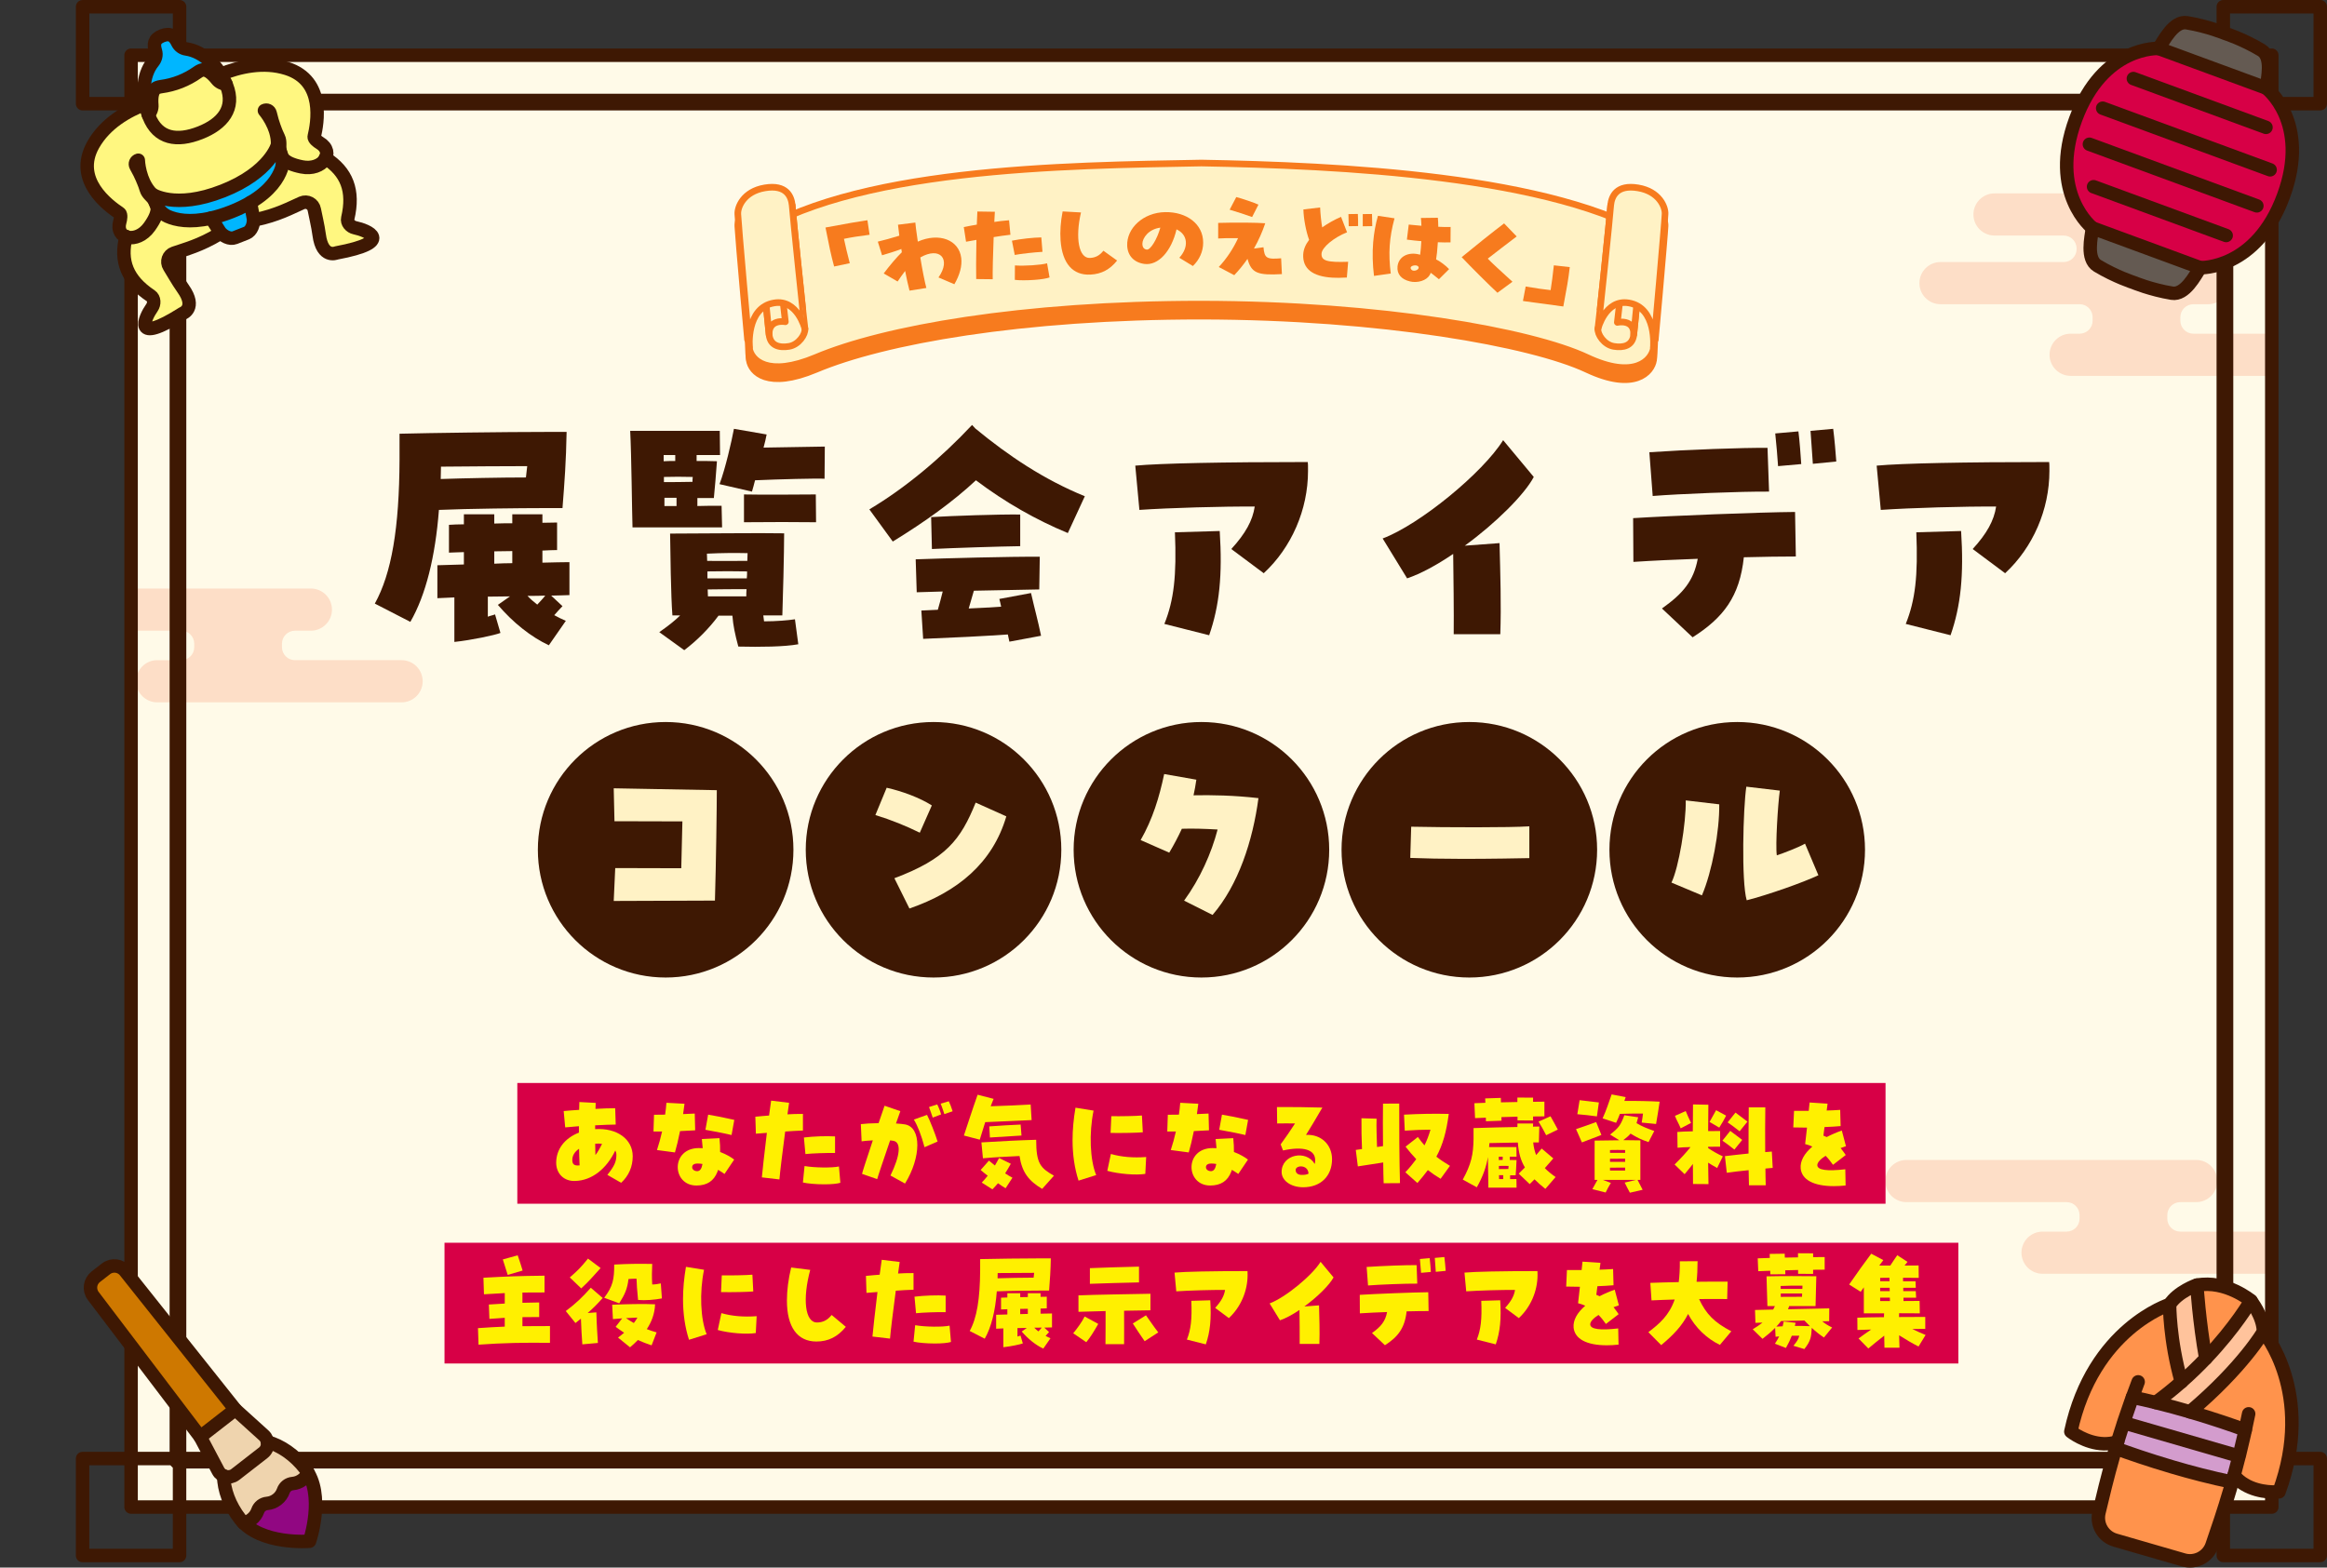 <?xml version="1.0" encoding="UTF-8"?>
<svg id="_レイヤー_2" data-name="レイヤー 2" xmlns="http://www.w3.org/2000/svg" xmlns:xlink="http://www.w3.org/1999/xlink" viewBox="0 0 1175.1 791.8">
  <rect x="0" y="0" width="1175.1" height="791.8" fill="#333333" stroke="none"/>
  <defs>
    <style>
      .cls-1, .cls-2 {
        fill: none;
      }

      .cls-3 {
        fill: #d39ccd;
      }

      .cls-4 {
        fill: #fff780;
      }

      .cls-5 {
        fill: #910782;
      }

      .cls-6 {
        fill: #fffae8;
      }

      .cls-7, .cls-8 {
        stroke: #f77b1e;
        stroke-width: 3.34px;
      }

      .cls-7, .cls-8, .cls-2 {
        stroke-linecap: round;
        stroke-linejoin: round;
      }

      .cls-7, .cls-9 {
        fill: #fff2c5;
      }

      .cls-10 {
        fill: #fff000;
      }

      .cls-8, .cls-11 {
        fill: #f77b1e;
      }

      .cls-12 {
        fill: #645a52;
      }

      .cls-13 {
        fill: #00b6ff;
      }

      .cls-14 {
        fill: #d70046;
      }

      .cls-15 {
        fill: #ce7800;
      }

      .cls-16 {
        fill: #efd4ae;
      }

      .cls-17 {
        fill: #ffc39c;
      }

      .cls-18 {
        fill: #fddec7;
      }

      .cls-19 {
        fill: #3e1803;
      }

      .cls-20 {
        fill: #ff934c;
      }

      .cls-2 {
        stroke: #3e1803;
        stroke-width: 6.8px;
      }

      .cls-21 {
        clip-path: url(#clippath);
      }
    </style>
    <clipPath id="clippath">
      <rect class="cls-1" x="66.19" y="27.89" width="1081.03" height="733.33"/>
    </clipPath>
  </defs>
  <g id="header_navi">
    <g>
      <g>
        <rect class="cls-6" x="66.19" y="27.89" width="1081.03" height="733.33"/>
        <g class="cls-21">
          <g>
            <path class="cls-18" d="M79.4,354.76c-5.88,0-10.65-4.78-10.65-10.65s4.78-10.65,10.65-10.65h12.13c3.62,0,6.56-2.94,6.56-6.56v-1.77c0-3.62-2.94-6.56-6.56-6.56H10.65c-5.87,0-10.65-4.78-10.65-10.65s4.78-10.65,10.65-10.65h146.34c5.87,0,10.65,4.78,10.65,10.65s-4.78,10.65-10.65,10.65h-8.04c-3.62,0-6.56,2.94-6.56,6.56v1.77c0,3.62,2.94,6.56,6.56,6.56h53.85c5.87,0,10.65,4.78,10.65,10.65s-4.78,10.65-10.65,10.65h-123.41Z"/>
            <path class="cls-18" d="M1031.46,643.4c-5.87,0-10.65-4.78-10.65-10.65s4.78-10.65,10.65-10.65h12.13c3.62,0,6.56-2.94,6.56-6.56v-1.77c0-3.62-2.94-6.56-6.56-6.56h-80.88c-5.87,0-10.65-4.78-10.65-10.65s4.78-10.65,10.65-10.65h146.34c5.88,0,10.65,4.78,10.65,10.65s-4.78,10.65-10.65,10.65h-8.04c-3.62,0-6.56,2.94-6.56,6.56v1.77c0,3.62,2.94,6.56,6.56,6.56h53.85c5.88,0,10.65,4.78,10.65,10.65s-4.78,10.65-10.65,10.65h-123.41Z"/>
            <path class="cls-18" d="M1045.64,189.85c-5.87,0-10.65-4.78-10.65-10.65s4.78-10.65,10.65-10.65h4.54c3.62,0,6.56-2.94,6.56-6.56v-1.77c0-3.62-2.94-6.56-6.56-6.56h-70.26c-5.87,0-10.65-4.78-10.65-10.65s4.78-10.65,10.65-10.65h62.18c3.62,0,6.56-2.94,6.56-6.56v-.26c0-3.62-2.94-6.56-6.56-6.56h-34.9c-5.87,0-10.65-4.78-10.65-10.65s4.78-10.65,10.65-10.65h132.05c5.87,0,10.65,4.78,10.65,10.65s-4.78,10.65-10.65,10.65h-39.72c-3.62,0-6.56,2.94-6.56,6.56v.26c0,3.62,2.94,6.56,6.56,6.56h15.52c5.87,0,10.65,4.78,10.65,10.65s-4.78,10.65-10.65,10.65h-7.44c-3.62,0-6.56,2.94-6.56,6.56v1.77c0,3.62,2.94,6.56,6.56,6.56h39.01c5.87,0,10.65,4.78,10.65,10.65s-4.78,10.65-10.65,10.65h-100.98Z"/>
          </g>
        </g>
        <g>
          <rect class="cls-2" x="66.19" y="27.89" width="1081.03" height="733.33"/>
          <rect class="cls-2" x="89.05" y="50.74" width="1035.32" height="687.62"/>
          <rect class="cls-2" x="264.53" y="-121.47" width="684.36" height="1032.05" transform="translate(212.15 1001.26) rotate(-90)"/>
          <rect class="cls-2" x="41.7" y="736.73" width="48.97" height="48.97" transform="translate(-695.03 827.41) rotate(-90)"/>
          <rect class="cls-2" x="41.7" y="3.4" width="48.97" height="48.97" transform="translate(38.31 94.08) rotate(-90)"/>
          <rect class="cls-2" x="1122.73" y="736.73" width="48.97" height="48.97" transform="translate(386 1908.43) rotate(-90)"/>
          <rect class="cls-2" x="1122.73" y="3.4" width="48.97" height="48.97" transform="translate(1119.33 1175.1) rotate(-90)"/>
        </g>
        <g>
          <path class="cls-4" d="M164.43,79.92c10.74,6.93,14.45,16.44,11.18,30.32-.52,2.21,1.37,4.32,3.6,4.79,6.24,1.31,20.64,7.12-9.4,12.74,0,0-7.03,2.95-8.63-9.06-.64-4.8-2.02-10.36-2.47-12.85-.53-2.91-3.63-4.56-6.34-3.36-5.58,2.46-12.25,6.17-23.38,8.49l-.97.22c-.01,2.61-1.24,5.61-3.57,6.53l-5.83,2.29c-2.34.92-5.29-.44-7.07-2.35l-.84.5c-9.72,5.89-17.13,7.72-22.89,9.72-2.8.97-3.95,4.29-2.35,6.78,1.37,2.13,4.15,7.14,6.95,11.09,7.01,9.88-.14,12.51-.14,12.51-25.82,16.36-19.23,2.29-15.56-2.91,1.31-1.86,1.26-4.69-.63-5.96-11.85-7.93-15.62-17.41-12.48-29.8-2.68-1.01-4.26-3.75-3.09-7.72.3-1.03.76-3.59-.14-4.18-5.67-3.78-23.43-16.74-13.33-34.61,6.1-10.79,17.12-17.05,26.33-20.58-1.45-7.36-.73-15.52,3.92-21.22,1.24-1.52,1.78-3.53,1.21-5.41-1.03-3.39-.88-6.12,3.36-7.79,4.26-1.67,6.22.24,7.79,3.45.84,1.73,2.48,2.91,4.39,3.19,7.19,1.05,13.44,6.46,17.46,12.79l.04-.03c9.14-3.7,21.47-6.63,33.29-2.89,19.57,6.19,15.41,27.78,13.83,34.41-.25,1.04,1.83,2.61,2.75,3.15,3.57,2.11,4.27,5.18,3,7.75Z"/>
          <path class="cls-13" d="M114.06,42.31c-3.54-8.2-11.03-16.28-20-17.59-1.91-.28-3.54-1.45-4.39-3.19-1.56-3.21-3.53-5.12-7.79-3.45-4.24,1.67-4.39,4.39-3.36,7.79.57,1.88.03,3.88-1.21,5.41-5.79,7.1-5.49,18.04-2.47,26.46l.04.08c1.24-1.24,1.94-2.98,1.79-4.81-.31-3.8.08-7.73,2.74-8.78.59-.23,1.22-.38,1.86-.47,6.75-.89,13.02-3.36,18.57-7.31.53-.38,1.09-.69,1.68-.92,2.66-1.05,5.62,1.56,7.99,4.55,1.14,1.44,2.83,2.25,4.59,2.3l-.04-.08Z"/>
          <path class="cls-13" d="M141.64,76.79l-1.47-3.73s-3.5,13.88-27.75,23.43c-24.25,9.55-35.72,1.56-35.72,1.56l1.69,4.29c1.23,3.14,3.51,5.71,6.24,6.93,4.11,1.84,11.09,3.35,21.71.95.1-.02.2-.05.3-.07l4.4,6.92c1.68,2.21,5.01,3.98,7.59,2.97l5.83-2.29c2.58-1.02,3.81-4.58,3.53-7.35l-1.5-8.1-.04.02c.11-.06.22-.12.33-.18,9.82-5.86,13.73-12.28,15.26-16.64.92-2.63.74-5.79-.39-8.68Z"/>
          <g id="Sumo">
            <g>
              <path class="cls-2" d="M106.63,110.14l4.4,6.92c1.68,2.21,5.01,3.98,7.59,2.97l5.83-2.29c2.58-1.02,3.81-4.58,3.53-7.34l-1.5-8.1"/>
              <path class="cls-2" d="M112.42,96.49c-24.25,9.55-35.72,1.56-35.72,1.56l1.69,4.29c1.23,3.14,3.51,5.71,6.24,6.93,4.11,1.84,11.09,3.35,21.71.95,3.18-.72,6.66-1.77,10.51-3.28,3.86-1.52,7.12-3.15,9.92-4.82,9.82-5.86,13.73-12.28,15.26-16.64.92-2.63.74-5.79-.39-8.68l-1.47-3.73s-3.5,13.88-27.75,23.43Z"/>
            </g>
            <g>
              <path class="cls-2" d="M114.06,42.31c-3.54-8.2-11.03-16.28-20-17.59-1.91-.28-3.54-1.45-4.39-3.19-1.56-3.21-3.53-5.12-7.79-3.45-4.24,1.67-4.39,4.39-3.36,7.79.57,1.88.03,3.88-1.21,5.41-5.79,7.1-5.49,18.04-2.47,26.46.12.33.24.67.37,1,4.47,11.36,14.09,12.97,25.93,8.3,11.27-4.44,17.79-12.39,13.32-23.75-.13-.33-.27-.66-.41-.99Z"/>
              <path class="cls-2" d="M73.4,52.51c-9.21,3.52-20.23,9.78-26.33,20.58-10.1,17.87,7.65,30.83,13.33,34.61.89.59.44,3.16.14,4.18-2.63,8.89,8.56,11.57,14.91,2.68,5.51-7.7,4.25-10.91,2.41-13.57-1.29-1.86-3.31-3.09-3.97-5.25-.87-2.85-2.44-6.95-5.25-11.86-.65-1.14-.08-2.6,1.19-2.95,0,0,.32,10.59,6.87,17.11"/>
              <path class="cls-2" d="M74.88,57.83c1.24-1.24,1.94-2.98,1.79-4.81-.31-3.8.08-7.73,2.74-8.78.59-.23,1.22-.38,1.86-.47,6.75-.89,13.02-3.36,18.57-7.31.53-.38,1.09-.69,1.68-.92,2.66-1.05,5.62,1.56,7.99,4.55,1.14,1.44,2.83,2.25,4.59,2.3"/>
              <path class="cls-2" d="M111.55,37.49c9.14-3.7,21.47-6.63,33.29-2.89,19.57,6.19,15.41,27.78,13.83,34.41-.25,1.04,1.83,2.61,2.75,3.15,7.99,4.71,1.62,14.3-9.08,12.13-9.28-1.88-10.55-5.09-11.01-8.29-.32-2.24.32-4.51-.68-6.55-1.31-2.68-2.95-6.75-4.24-12.25-.3-1.28-1.71-1.96-2.88-1.35,0,0,6.98,7.97,6.63,17.2"/>
            </g>
            <g>
              <path class="cls-2" d="M63.66,119.45c-3.2,12.47.55,21.99,12.45,29.95,1.89,1.26,1.94,4.1.63,5.96-3.67,5.21-10.26,19.28,15.56,2.91,0,0,7.15-2.63.14-12.51-2.8-3.95-5.59-8.96-6.95-11.09-1.6-2.49-.45-5.81,2.35-6.78,5.76-2,13.17-3.83,22.89-9.72"/>
              <path class="cls-2" d="M164.31,79.84c10.84,6.94,14.59,16.47,11.31,30.4-.52,2.21,1.37,4.32,3.6,4.79,6.24,1.31,20.64,7.12-9.4,12.74,0,0-7.03,2.95-8.63-9.06-.64-4.8-2.02-10.36-2.47-12.85-.53-2.91-3.63-4.56-6.34-3.36-5.58,2.46-12.25,6.17-23.38,8.49"/>
            </g>
          </g>
        </g>
        <g>
          <path class="cls-15" d="M154.14,741.84c-5.44-7.01-12.4-11.69-19.09-13.51h0c-.2-1.23-.8-2.41-1.82-3.33l-14.4-13.03-55.61-69.9c-2.38-2.99-6.71-3.5-9.72-1.16l-5.13,3.99c-3.01,2.34-3.58,6.67-1.27,9.71l54,71.14,9.07,17.17c.64,1.21,1.64,2.08,2.78,2.58.1,6.94,2.93,14.84,8.37,21.84,10.26,13.21,34.99,11.15,34.99,11.15,0,0,8.09-23.45-2.17-36.66Z"/>
          <path class="cls-16" d="M112.95,745.5c.1,6.94,2.93,14.85,8.37,21.85,10.26,13.21,34.99,11.15,34.99,11.15,0,0,8.09-23.45-2.17-36.66-5.44-7.01-12.4-11.69-19.09-13.51l-22.1,17.16Z"/>
          <path class="cls-16" d="M101.1,725.75l9.07,17.17c1.67,3.17,5.8,4.06,8.63,1.86l14.09-10.95c2.83-2.2,2.99-6.42.33-8.83l-14.4-13.03-17.73,13.78Z"/>
          <path class="cls-5" d="M155.58,743.98c-.62,1.29-1.55,2.45-2.76,3.39-1.51,1.18-3.26,1.83-5.03,1.99-2.15.19-4,1.63-4.71,3.66-.6,1.69-1.66,3.22-3.18,4.39-1.51,1.18-3.26,1.83-5.03,1.99-2.15.19-4,1.63-4.71,3.66-.6,1.69-1.66,3.22-3.18,4.39-1.21.94-2.57,1.55-3.97,1.84l-1.71-1.93c10.26,13.21,34.99,11.15,34.99,11.15,0,0,8.09-23.45-2.17-36.66l1.44,2.14Z"/>
          <g id="Japanese_calligraphy" data-name="Japanese calligraphy">
            <path class="cls-2" d="M101.1,725.75l17.73-13.78-55.61-69.9c-2.38-2.99-6.71-3.5-9.72-1.16l-5.13,3.99c-3.01,2.34-3.58,6.67-1.27,9.71l54,71.14Z"/>
            <path class="cls-2" d="M118.83,711.98l14.4,13.03c2.66,2.41,2.5,6.63-.33,8.83l-14.09,10.95c-2.83,2.2-6.96,1.31-8.63-1.86l-9.07-17.17"/>
            <path class="cls-2" d="M112.95,745.5c.1,6.94,2.93,14.85,8.37,21.85,10.26,13.21,34.99,11.15,34.99,11.15,0,0,8.09-23.45-2.17-36.66-5.44-7.01-12.4-11.69-19.09-13.51"/>
            <path class="cls-2" d="M155.58,743.98c-.62,1.29-1.55,2.45-2.76,3.39-1.51,1.18-3.26,1.83-5.03,1.99-2.15.19-4,1.63-4.71,3.66-.6,1.69-1.66,3.22-3.18,4.39-1.51,1.18-3.26,1.83-5.03,1.99-2.15.19-4,1.63-4.71,3.66-.6,1.69-1.66,3.22-3.18,4.39-1.21.94-2.57,1.55-3.97,1.84"/>
          </g>
        </g>
        <g>
          <path class="cls-20" d="M1128.15,745.28c-3.9,14.1-7.87,25.75-11.12,35.2-2.04,5.92-8.37,9.2-14.4,7.45l-34.48-9.98c-6.03-1.75-9.63-7.9-8.19-13.99,2.29-9.72,5.17-21.7,9.4-35.7-2.39.79-4.77,1.07-7.04,1-9.18-.28-16.58-6.15-16.58-6.15,11.22-52.05,49.87-64.19,49.87-64.19h0c4.16-6.51,13.74-9.82,13.74-9.82l.15.04c14.61-2.72,27.27,7.9,27.27,7.9l-.15-.04s6.33,7.9,6.36,15.64c0,0,26.21,30.92,7.87,80.91,0,0-9.52,1.03-17.46-3.75-1.89-1.13-3.69-2.61-5.26-4.52h0Z"/>
          <path class="cls-17" d="M1105.91,713.14c26.77-22.6,37.08-40.49,37.08-40.49h0c-.04-7.75-6.36-15.65-6.36-15.65,0,0-7.61,13.29-22.75,29.18h0s-.01,0-.01,0c-3.66,3.84-7.77,7.84-12.31,11.83-3.98,3.51-8.3,7.01-12.97,10.42l17.34,4.7Z"/>
          <path class="cls-17" d="M1113.87,686.18c-3.34-18.68-4.51-37.08-4.51-37.08,0,0-9.59,3.31-13.74,9.83,0,0-.11,17.78,5.94,39.09l12.32-11.84Z"/>
          <path class="cls-3" d="M1068.39,731.54c6.3,2.31,16.57,5.89,28.75,9.47,9.23,2.73,19.55,5.43,30.07,7.59l6.63-26.31c-6.36-2.3-16.24-5.73-27.86-9.14l-.06-.02c-5.46-1.6-11.3-3.22-17.34-4.7-3.85-.95-7.77-1.85-11.73-2.67l-8.46,25.78Z"/>
          <g id="Yukata_Kimono" data-name="Yukata/Kimono">
            <path class="cls-2" d="M1076.84,705.76c3.96.82,7.88,1.73,11.73,2.67,6.04,1.49,11.88,3.1,17.34,4.7l.06.02c11.62,3.41,21.5,6.83,27.86,9.14"/>
            <line class="cls-2" x1="1130.51" y1="735.46" x2="1072.61" y2="718.7"/>
            <path class="cls-2" d="M1136.77,657.04s-12.66-10.61-27.27-7.9"/>
            <g>
              <path class="cls-2" d="M1105.91,713.14c26.77-22.6,37.08-40.49,37.08-40.49h0c-.04-7.75-6.36-15.65-6.36-15.65,0,0-7.61,13.29-22.75,29.18h0s-.01,0-.01,0c-3.66,3.84-7.77,7.84-12.31,11.83-3.98,3.51-8.3,7.01-12.97,10.42"/>
              <path class="cls-2" d="M1113.87,686.18c-3.34-18.68-4.51-37.08-4.51-37.08,0,0-9.59,3.31-13.74,9.83,0,0-.11,17.78,5.94,39.09"/>
              <path class="cls-2" d="M1069.36,728.26c-2.39.79-4.77,1.07-7.04,1-9.18-.28-16.58-6.15-16.58-6.15,11.22-52.05,49.87-64.19,49.87-64.19"/>
              <path class="cls-2" d="M1128.15,745.28c1.57,1.91,3.37,3.39,5.26,4.52,7.93,4.78,17.46,3.75,17.46,3.75,18.34-49.99-7.87-80.91-7.87-80.91"/>
            </g>
            <path class="cls-2" d="M1079.74,697.99c-10.58,27.5-15.98,49.83-19.79,65.97-1.44,6.1,2.16,12.24,8.19,13.99l34.48,9.98c6.03,1.75,12.36-1.53,14.4-7.45,5.4-15.67,12.77-37.43,18.51-66.34"/>
            <path class="cls-2" d="M1068.39,731.54c6.3,2.31,16.57,5.89,28.75,9.47,9.23,2.73,19.55,5.43,30.07,7.59"/>
          </g>
        </g>
        <g>
          <path class="cls-14" d="M1144.41,44.47s22.5,17.08,8.72,54.5c-13.77,37.42-42.04,36.23-42.04,36.23-2.6,4.06-7.7,13.97-14.29,12.89-10.7-1.76-19.38-5.39-19.38-5.39,0,0-8.96-2.86-18.25-8.46-5.72-3.45-3.17-14.3-2.52-19.08,0,0-22.3-17.42-8.53-54.84,13.77-37.42,41.97-35.84,41.97-35.84,2.6-4.06,7.66-14.07,14.25-12.98,10.7,1.76,19.38,5.39,19.38,5.39,0,0,8.96,2.86,18.25,8.46,5.72,3.45,3.08,14.34,2.44,19.12Z"/>
          <path class="cls-12" d="M1090.1,24.48c2.6-4.06,7.66-14.07,14.25-12.98,10.7,1.76,19.38,5.39,19.38,5.39,0,0,8.96,2.86,18.25,8.46,5.72,3.45,3.08,14.34,2.44,19.12l-54.32-19.99Z"/>
          <path class="cls-12" d="M1056.65,115.16c-.65,4.78-3.2,15.63,2.52,19.08,9.29,5.59,18.25,8.46,18.25,8.46,0,0,8.68,3.63,19.38,5.39,6.59,1.09,11.68-8.83,14.29-12.89l-54.44-20.04Z"/>
          <g id="Paper_lantern" data-name="Paper lantern">
            <g>
              <g>
                <path class="cls-2" d="M1090.1,24.48s-28.2-1.58-41.97,35.84c-13.77,37.42,8.53,54.84,8.53,54.84"/>
                <path class="cls-2" d="M1111.09,135.2s28.27,1.19,42.04-36.23c13.77-37.42-8.72-54.5-8.72-54.5"/>
              </g>
              <path class="cls-2" d="M1090.1,24.48c2.6-4.06,7.66-14.07,14.25-12.98,10.7,1.76,19.38,5.39,19.38,5.39,0,0,8.96,2.86,18.25,8.46,5.72,3.45,3.08,14.34,2.44,19.12l-54.32-19.99Z"/>
              <path class="cls-2" d="M1056.65,115.16c-.65,4.78-3.2,15.63,2.52,19.08,9.29,5.59,18.25,8.46,18.25,8.46,0,0,8.68,3.63,19.38,5.39,6.59,1.09,11.68-8.83,14.29-12.89l-54.44-20.04Z"/>
            </g>
            <line class="cls-2" x1="1144.29" y1="64.33" x2="1077.32" y2="39.68"/>
            <line class="cls-2" x1="1146.38" y1="85.77" x2="1061.82" y2="54.65"/>
            <line class="cls-2" x1="1139.68" y1="103.98" x2="1055.12" y2="72.86"/>
            <line class="cls-2" x1="1124.18" y1="118.95" x2="1057.22" y2="94.31"/>
          </g>
        </g>
      </g>
      <g>
        <rect class="cls-14" x="224.47" y="627.73" width="764.47" height="60.99"/>
        <g>
          <path class="cls-10" d="M241.36,670.86c4.67-.33,9.07-.6,13.53-.77v-4.45l-7.75.55-.27-7.26c3.08-.22,5.66-.39,8.03-.49v-5.28c-3.13.16-6.49.33-10.5.6l-.27-8.36c12.1-.66,16.94-.88,30.85-1.04v8.47c-4.4,0-7.92,0-11.16.05v5.17l8.47-.17v7.37c-3.19,0-5.94,0-8.47.06v4.56c4.34-.06,8.91-.06,13.91-.06v8.47c-12.76-.17-24.09.05-36.08.93l-.28-8.36ZM253.9,636.16l7.53-2.09c1.04,3.13,1.76,5.11,2.48,7.7l-7.53,2.2-2.47-7.81Z"/>
          <path class="cls-10" d="M293.35,666.08c-.83.66-1.76,1.37-2.75,2.2l-4.89-6.05c5.33-4.01,8.25-6.87,12.65-11.77l5.99,5.17c-2.91,3.3-5.11,5.44-7.59,7.59l4.4-.33c.17,6.71.5,11.05.77,15.45l-7.86.71c-.33-4.23-.5-7.59-.71-12.98ZM287.74,645.24c3.85-3.35,5.33-4.73,9.18-9.51l6.38,4.78c-3.79,4.18-5.83,6.65-9.79,10.28l-5.77-5.55ZM305.11,655.52c4.45-5.88,5.06-9.4,5.06-16.77,7.31-.39,11.16-.44,19.19-.33-.17,3.85-.22,6.6,0,10.39,1.7,0,2.86-.28,4.34-.55l.55,7.59c-3.74.71-8.3,1.1-12.04.77-.5-5.44-.71-7.64-.77-10.72-1.43-.06-2.53.06-4.07.16-.55,4.95-1.87,7.81-4.67,12.26l-7.59-2.8ZM312.1,675.65c1.1-.88,2.09-1.7,3.08-2.47-1.43-.93-2.86-1.92-4.29-2.97l3.3-4.29c-1.59.11-3.19.22-4.67.38l-.38-7.26c6.6-.27,15.78-.55,21.67-.22-.17,4.78-1.81,8.96-4.18,12.54,1.54.6,3.19,1.15,4.95,1.65l-2.53,6.54c-2.47-.82-4.78-1.7-6.93-2.69-1.32,1.37-2.64,2.58-3.96,3.68l-6.05-4.89ZM321.89,665.53c-1.87.05-3.85.16-5.77.27,1.27.88,2.58,1.7,3.96,2.47.66-.88,1.32-1.76,1.81-2.75Z"/>
          <path class="cls-10" d="M344.92,656.23c0-5.22.5-10.67,1.48-16.33l9.13,1.48c-2.36,11.38-1.81,24.97,1.32,32.56l-8.91,2.8c-2.03-6.27-3.02-13.14-3.02-20.51ZM362.47,671.8l1.81-8.52c5.33,1.54,11.33,2.03,17.82,1.54l-.44,8.52c-4.62.77-13.47.06-19.19-1.54ZM364.5,644.19c4.18.11,12.7-.06,15.45-.33l.44,8.47c-2.25.27-11.05.44-16.28.33l.38-8.47Z"/>
          <path class="cls-10" d="M397.38,656.89c0-5.06.71-10.78,2.15-16.66l9.62,1.21c-3.96,14.74-2.64,26.56,3.41,26.56,2.97,0,5.28-1.15,7.42-3.79l7.15,5.99c-4.12,5.06-8.85,7.42-14.85,7.42-9.62,0-14.9-7.31-14.9-20.73Z"/>
          <path class="cls-10" d="M440.58,675.1c.22-2.69,1.32-12.59,2.53-22.49-1.87.17-3.74.27-5.55.44l-.27-8.58c2.91-.27,5.06-.49,6.93-.6.6-4.4.88-6.43,1.04-7.53l9.07,1.1c-.33,2.14-.6,4.07-.82,5.83,2.2-.16,4.67-.22,7.81-.22v8.41c-3.08.11-6.21.27-8.96.49-1.21,9.02-2.69,21.12-2.91,24.2l-8.85-1.04ZM461.32,677.68l.82-8.3c4.95.88,13.97.99,17.38.22l.71,8.25c-1.65.49-4.51.77-8.14.77-4.18,0-8.41-.38-10.78-.93ZM461.81,654.97c4.84-.6,11.49-.82,15.73-.55v8.36c-4.62-.05-11.49.17-14.96.55l-.77-8.36Z"/>
          <path class="cls-10" d="M489.68,672.29c3.57-6.43,5.22-16.11,5.28-30.8v-5.5c6.38-.16,22.49-.38,31.51-.38h4.18c-.11,6.21-.44,10.72-.88,16.28h-4.4c-4.07,0-15.84.11-22,.38-.77,10.01-2.8,18.2-6.1,23.92l-7.59-3.9ZM515.96,672.57l2.58-1.81c-1.59,0-3.19.06-4.73.06v4.29c.5-.22.99-.27,1.54-.49l1.16,3.96c-1.27.49-6.21,1.54-9.84,1.92v-9.51l-3.63.16v-7.04c1.27-.05,3.3-.11,5.66-.16v-2.64c-1.15.06-2.25.06-3.19.11v-5.94c.88-.05,1.98-.11,3.19-.11v-2.14h6.49v1.98c1.26-.06,2.58-.06,3.85-.06v-1.92h6.43v1.81c1.15,0,2.2-.05,3.13-.05v5.88c-.88,0-1.92.06-3.13.11v2.58c2.31-.06,4.34-.11,5.77-.11v7.04c-.94.06-2.31.06-3.9.11l2.42,2.25c-.71.71-1.21,1.32-1.76,1.92.77.44,1.59.82,2.47,1.21l-3.63,5.22c-3.85-1.81-7.64-4.84-10.89-8.63ZM521.96,645.35c.11-.82.16-1.65.27-2.42-4.62,0-12.04.05-18.42.11,0,.88-.05,1.76-.05,2.64,4.84-.16,12.92-.33,18.2-.33ZM519.04,663.66v-2.58c-1.26,0-2.53.06-3.85.06v2.64c1.26-.06,2.58-.11,3.85-.11ZM526.08,670.59c-1.15.05-2.47.05-3.79.05.6.66,1.32,1.26,2.09,1.87.6-.66,1.15-1.21,1.7-1.92Z"/>
          <path class="cls-10" d="M541.96,673.45c1.98-2.36,4.56-5.94,5.77-8.47l6.87,3.74c-2.14,3.74-4.07,6.93-6.05,9.24l-6.6-4.51ZM558.3,662.23c-5.44.11-10.5.27-13.69.38v-8.3c8.41-.39,26.4-.6,36.35-.82v8.36c-3.24.05-8.08.17-13.31.22.06,5.06,0,12.48,0,16.88h-9.4c0-4.29.11-11.82.06-16.72ZM550.38,640.56c6.87-.33,16.66-.55,24.8-.77v7.97c-7.04.17-18.15.44-24.8.71v-7.92ZM572.05,668.5l6.65-4.12c1.7,2.36,3.85,5.61,6.21,8.63l-6.87,4.45c-1.87-2.64-4.56-6.71-5.99-8.96Z"/>
          <path class="cls-10" d="M613.64,660.63c3.02-3.3,4.56-6.1,5-9.07-6.65-.05-18.26.28-24.64.71l-.88-9.46c5.39-.49,18.53-.77,36.85-.77.05.39.05.66.05,1.92,0,8.25-3.52,16.33-9.46,21.83l-6.93-5.17ZM599.35,676.64c2.03-5.06,2.64-10.28,2.25-19.58l9.57-.27c.6,9.4-.06,15.95-2.25,22.27l-9.57-2.42Z"/>
          <path class="cls-10" d="M656.2,661.68c-3.57,2.42-6.93,4.23-9.84,5.22l-5.22-8.52c7.92-2.97,21.45-14.08,25.74-21.01l6.54,7.86c-1.92,3.68-8.14,9.9-14.74,14.68l7.42-.55c.17,6.54.39,13.14.17,19.47h-9.95c.06-4.73-.06-12.48-.11-17.16Z"/>
          <path class="cls-10" d="M692.82,673.34c4.56-3.24,6.76-5.94,7.64-10.61-4.78.17-9.57.39-13.75.66l-.05-9.35c7.75-.49,27.11-1.26,34.59-1.32l.17,9.51c-3.02,0-6.93.05-11.11.16-.88,8.36-4.34,12.92-10.94,17.1l-6.54-6.16ZM690.13,639.96c8.08-.55,19.96-.99,25.24-.93l.33,9.35c-5.83-.06-19.47.49-24.86.93l-.71-9.35ZM717.02,635.94l4.95-.44c.27,2.09.5,5.39.6,6.98l-4.95.44c-.11-1.81-.38-4.89-.6-6.98ZM724.55,635.39l4.84-.44c.27,2.09.55,5.33.66,6.98l-5,.49c-.11-2.03-.39-5.06-.5-7.04Z"/>
          <path class="cls-10" d="M760.06,660.63c3.02-3.3,4.56-6.1,5-9.07-6.65-.05-18.26.28-24.64.71l-.88-9.46c5.39-.49,18.53-.77,36.85-.77.05.39.05.66.05,1.92,0,8.25-3.52,16.33-9.46,21.83l-6.93-5.17ZM745.77,676.64c2.03-5.06,2.64-10.28,2.25-19.58l9.57-.27c.6,9.4-.06,15.95-2.25,22.27l-9.57-2.42Z"/>
          <path class="cls-10" d="M794.65,670.53c-.33-3.57,1.71-7.42,5.88-11-1.04-.49-2.2-.88-3.63-1.26.38-3.3.66-5.94.93-8.3-2.09,0-4.34-.05-6.93-.11l.38-8.36h7.42c.17-1.48.33-2.91.44-4.23l9.07.6c-.17,1.1-.27,2.25-.44,3.46,2.31-.06,4.56-.17,6.82-.33l.22,8.19c-2.36.22-5.17.38-8.14.49-.22,1.54-.38,2.97-.55,4.34.66.28,1.15.49,1.65.71,2.64-1.37,5.11-2.42,7.64-3.3l2.09,7.92c-.88.27-1.76.6-2.69.93,1.15,1.48,1.92,2.53,2.58,3.52l-6.43,4.95c-1.21-1.76-2.47-3.3-3.74-4.56-2.69,1.7-4.23,3.46-4.18,4.78.11,2.47,5,3.08,14.13,2.03l.17,8.19c-2.09.22-4.07.33-5.94.33-10.23,0-16.22-3.24-16.77-9.02Z"/>
          <path class="cls-10" d="M832.39,672.9c5.5-4.18,10.45-8.36,13.31-16.5-4.18.11-8.19.28-11.71.44l-.6-8.85c3.85-.17,8.96-.27,14.35-.39.38-3.08.6-6.54.55-10.5l8.96-.06c0,3.85-.17,7.26-.5,10.39,6.16-.06,11.88-.11,15.67-.06l-.22,8.8c-3.3-.05-8.41-.05-14.19,0,3.57,7.64,7.75,11.82,16.28,16.28l-5.77,6.87c-6.71-3.24-12.32-8.63-16.06-15.62-3.02,5.99-7.48,10.67-13.58,15.73l-6.49-6.54Z"/>
          <path class="cls-10" d="M905.65,679.77c1.98-2.42,2.47-3.3,2.97-5.06h-3.79c-.77,1.98-1.65,3.85-2.97,6.16l-5.55-2.14c.88-1.37,1.59-2.53,2.14-3.68l-1.81.17-.22-4.51c-1.92,1.98-4.07,3.79-6.38,5.55l-4.95-4.84c1.87-1.1,3.52-2.2,4.95-3.35-1.27.06-2.47.11-3.57.11l-.22-6.49c3.08-.11,6.16-.16,9.18-.22.33-.6.6-1.15.88-1.76h-3.79c-.17-3.52-.33-12.32-.44-15.01,7.09-.17,18.31-.17,25.13-.05-.16,4.01-.27,13.09-.38,15.07h-13.31c-.17.55-.39,1.04-.6,1.59,7.04-.16,14.02-.28,20.84-.44l-.06,6.49c-1.15,0-2.31.05-3.46.05,1.32,1.15,2.8,2.09,4.95,3.13l-4.12,5.06c-2.31-1.54-4.34-3.19-6.16-4.89-.22,4.73-.55,6.65-3.74,10.72l-5.5-1.65ZM893.94,641.88c-2.03.11-4.07.17-6.05.22l-.27-6.49c1.87-.06,3.96-.11,6.1-.22,0-.71-.06-1.43-.06-2.03l7.59-.11c0,.55.06,1.21.06,1.98,2.25-.05,4.51-.11,6.65-.11v-2.09l7.64.05v1.92c2.2-.05,4.23-.05,5.83-.05v6.38c-1.87,0-3.79,0-5.83.05v2.09l-7.59-.06v-1.92l-6.49.16c0,.71.06,1.43.06,1.98l-7.59.06c0-.55-.06-1.15-.06-1.81ZM900.21,669.93c.17-.71.39-1.54.55-2.42l5.99.66c-.11.55-.27,1.1-.39,1.59,2.42-.05,4.95,0,7.64.11-.93-.93-1.87-1.87-2.8-2.86-3.96.06-7.92.22-11.82.28-.71.99-1.48,1.92-2.36,2.8l3.19-.16ZM910.16,651.06c0-.6,0-1.15.06-1.65-3.57-.06-7.53,0-11.05.16,0,.44.05.99.05,1.48h10.94ZM910,655.02c0-.49.05-1.1.05-1.65h-10.78v1.7c4.51,0,7.09,0,10.72-.05Z"/>
          <path class="cls-10" d="M937.91,665.58c2.31-.11,7.7-.22,13.47-.27,0-.66.06-1.32.06-1.92h-10.23v-13.14c-.55.77-1.04,1.48-1.59,2.25l-5.83-3.68c3.96-5.77,7.97-11.33,11.16-15.56l6.1,3.24c-.72.93-1.38,1.81-2.03,2.75h5.55c1.43-2.14,2.25-3.46,3.52-5.22l5.17,3.35c-.6.71-1.04,1.26-1.48,1.87,2.36,0,4.67-.05,7.09-.05l.06,6.27c-2.2,0-4.95-.06-7.92-.06v1.76h6.32l.11,3.3h-6.32v1.7h6.32l.17,3.3h-6.38v1.7c2.75,0,5.39-.06,8.14-.06l.11,6.27c-2.86,0-6.54-.05-10.45-.05,0,.6-.05,1.26-.05,1.92,6.16-.06,11.6-.06,13.25-.06v6.05c-1.26,0-3.63,0-6.54.05,1.98.99,4.18,1.98,6.71,3.02l-3.57,5.83c-2.91-1.48-6.32-3.46-9.79-5.66.06,2.14.11,4.23.17,6.27h-7.59c-.06-1.65-.11-3.79-.11-6.1-2.64,2.09-5.61,4.4-8.03,6.49l-4.95-5.06c2.03-1.54,4.23-3.02,6.38-4.51-2.97.06-5.44.17-6.93.22l-.06-6.21ZM954.18,647.16c0-.55-.05-1.15-.05-1.76-1.54,0-3.13,0-4.67.06v1.7h4.73ZM954.29,652.16c0-.55,0-1.15-.06-1.7h-4.78v1.7h4.84ZM949.45,657.17h4.95c0-.6,0-1.15-.06-1.7h-4.89v1.7Z"/>
        </g>
      </g>
      <g>
        <rect class="cls-14" x="261.24" y="547.03" width="690.93" height="60.99"/>
        <g>
          <path class="cls-10" d="M306.71,593.44c3.57-4.45,4.56-6.71,4.56-10.12,0-.82-.17-1.48-.55-2.2-4.4,9.24-11.77,15.18-20.29,15.4-5.5.22-9.51-3.57-9.57-9.13,0-6.87,4.23-12.43,11.49-15.29v-3.24c-2.8.22-5.33.44-6.93.6l-.77-8.25c2.2-.22,5-.44,7.81-.6,0-1.37.06-2.86.11-3.96l8.25.44c-.06.39-.06,1.43-.11,3.02,3.35-.22,7.48-.33,9.95-.33l.27,8.25c-2.2,0-6.21.17-10.39.39v1.92c11-.71,18.97,5.06,18.97,13.69,0,5.28-1.98,9.84-5.83,13.42l-6.98-4.01ZM292.69,588.65c-.16-3.08-.22-5.88-.27-8.41-2.25,1.54-3.41,3.46-3.41,5.66,0,1.98.77,2.8,2.75,2.8.6,0,.77,0,.93-.05ZM304.02,577.76c-.99-.16-2.09-.16-3.46-.05,0,.93,0,2.09.11,5.72,1.15-1.48,2.25-3.35,3.35-5.66Z"/>
          <path class="cls-10" d="M331.76,580.9c.94-2.8,1.81-5.99,2.58-9.35h-4.34l.27-8.47c1.87,0,3.74-.06,5.61-.06.27-1.87.5-3.9.66-5.99l9.13.49c-.22,1.81-.49,3.52-.71,5.22,1.54-.05,3.13-.11,5.88-.27l.22,8.47c-2.09.11-4.29.22-7.64.39-.88,4.34-1.76,8.03-2.58,10.78l-9.07-1.21ZM352.94,579.91c1.1,0,1.37,0,1.92.05-.11-1.43-.27-3.08-.44-4.62l8.91-.44c.27,2.58.38,4.95.33,6.98,2.75,1.04,5.55,2.58,7.09,3.85l-4.89,7.26c-.88-.66-2.15-1.48-3.24-2.09-.11.33-.22.71-.33.99-1.81,4.67-5.28,6.93-10.61,6.93-12.48,0-13.09-18.92,1.27-18.92ZM354.75,587.94c-.99-.16-1.65-.22-2.25-.22-1.92-.06-2.97.6-2.97,1.87,0,1.1,1.1,1.98,2.53,1.98s2.25-1.21,2.69-3.63ZM356.23,570.67l1.38-7.64c3.46.55,6.71,1.21,13.2,2.64l-1.38,7.64c-2.64-.66-6.82-1.48-13.2-2.64Z"/>
          <path class="cls-10" d="M384.73,594.7c.22-2.69,1.32-12.59,2.53-22.49-1.87.17-3.74.27-5.55.44l-.27-8.58c2.91-.27,5.06-.49,6.93-.6.6-4.4.88-6.43,1.04-7.53l9.07,1.1c-.33,2.14-.6,4.07-.82,5.83,2.2-.16,4.67-.22,7.81-.22v8.41c-3.08.11-6.21.27-8.96.49-1.21,9.02-2.69,21.12-2.91,24.2l-8.85-1.04ZM405.46,597.28l.82-8.3c4.95.88,13.97.99,17.38.22l.71,8.25c-1.65.49-4.51.77-8.14.77-4.18,0-8.41-.38-10.78-.93ZM405.96,574.57c4.84-.6,11.49-.82,15.73-.55v8.36c-4.62-.05-11.49.17-14.96.55l-.77-8.36Z"/>
          <path class="cls-10" d="M449.67,593.77c4.89-10.01,5.61-16.83,1.43-17.54-.44-.05-.99-.16-1.6-.22-2.97,8.74-6.21,18.26-6.54,19.58l-7.64-2.64c.17-.93,1.71-5.72,5.44-16.94-2.53.11-4.51.33-5.66.49l-.39-8.69c2.15-.27,5.22-.44,8.96-.49.99-2.91,2.31-6.82,3.02-8.8l7.97,2.75c-.33.93-1.32,3.79-2.2,6.21,1.92.11,3.46.28,4.67.49,8.19,1.54,8.14,16.5-.11,29.86l-7.37-4.07ZM461.49,565.5l6.65-2.36c1.32,2.47,4.29,9.95,5.33,13.47l-6.6,2.86c-1.65-6.16-3.41-10.72-5.39-13.97ZM469.14,559.18l4.12-1.32c.44.6,1.76,3.96,1.98,5.06l-4.23,1.59c-.39-1.04-1.54-4.67-1.87-5.33ZM475.02,557.47l4.12-1.21c.55,1.1,1.43,3.41,1.92,5.06l-4.18,1.43c-.33-.99-1.27-3.96-1.87-5.28Z"/>
          <path class="cls-10" d="M486.75,573.58c1.7-5.06,4.4-13.53,6.93-20.62l8.08,2.09c-.55,1.26-.99,2.53-1.48,3.74,7.09-.22,14.46-.55,20.18-.88l.49,7.86c-5.77.33-20.51.88-23.43,1.04-.82,2.69-1.7,5.55-2.75,8.85l-8.03-2.09ZM495.77,597.34c1.1-1.15,2.09-2.31,3.02-3.46-1.38-1.04-2.58-2.03-3.57-2.91l4.18-4.73c.94.77,1.92,1.59,3.02,2.47.71-1.21,1.43-2.47,2.09-3.79l5.94,2.91c-.99,1.81-1.92,3.35-2.86,4.84,1.32.88,2.53,1.65,3.68,2.2l-3.46,5.33c-1.1-.66-2.47-1.54-3.85-2.53-.82.99-1.76,2.03-2.8,3.08l-5.39-3.41ZM514.85,583.92c-5.33.28-12.1.55-18.48,1.15l-.77-8.03c9.51-.6,19.47-1.1,27.66-1.32,0,12.1,2.14,14.19,8.96,18.15l-5.94,6.65c-6.76-4.01-10.17-8.3-11.44-16.61ZM499.56,568.96c6.16-.44,10.67-.71,15.84-.93l.44,5.55c-4.34.28-10.94.66-15.95.99l-.33-5.61Z"/>
          <path class="cls-10" d="M541.63,575.84c0-5.22.5-10.67,1.48-16.33l9.13,1.48c-2.36,11.38-1.81,24.97,1.32,32.56l-8.91,2.8c-2.03-6.27-3.02-13.14-3.02-20.51ZM559.17,591.4l1.81-8.52c5.33,1.54,11.33,2.03,17.82,1.54l-.44,8.52c-4.62.77-13.47.06-19.19-1.54ZM561.21,563.79c4.18.11,12.7-.06,15.45-.33l.44,8.47c-2.25.27-11.05.44-16.28.33l.38-8.47Z"/>
          <path class="cls-10" d="M591.22,580.9c.94-2.8,1.81-5.99,2.58-9.35h-4.34l.27-8.47c1.87,0,3.74-.06,5.61-.06.27-1.87.5-3.9.66-5.99l9.13.49c-.22,1.81-.49,3.52-.71,5.22,1.54-.05,3.13-.11,5.88-.27l.22,8.47c-2.09.11-4.29.22-7.64.39-.88,4.34-1.76,8.03-2.58,10.78l-9.07-1.21ZM612.39,579.91c1.1,0,1.38,0,1.92.05-.11-1.43-.27-3.08-.44-4.62l8.91-.44c.27,2.58.38,4.95.33,6.98,2.75,1.04,5.55,2.58,7.09,3.85l-4.89,7.26c-.88-.66-2.15-1.48-3.24-2.09-.11.33-.22.71-.33.99-1.81,4.67-5.28,6.93-10.61,6.93-12.48,0-13.09-18.92,1.26-18.92ZM614.2,587.94c-.99-.16-1.65-.22-2.25-.22-1.92-.06-2.97.6-2.97,1.87,0,1.1,1.1,1.98,2.53,1.98s2.25-1.21,2.69-3.63ZM615.69,570.67l1.38-7.64c3.46.55,6.71,1.21,13.2,2.64l-1.38,7.64c-2.64-.66-6.82-1.48-13.2-2.64Z"/>
          <path class="cls-10" d="M647.2,591.95c0-8.85,12.43-11.38,16.72-4.01.17-.49.22-1.15.22-1.98,0-5.28-6.05-7.09-16.22-4.84l-1.21-3.08c2.97-4.07,4.67-6.6,7.26-10.56-2.64-.06-5.99-.06-9.02,0l-.11-8.3h4.23c5.06,0,10.23.05,18.7.27-3.68,6.38-5.55,9.4-8.25,13.8,7.48-.44,13.14,4.84,13.14,12.26,0,8.58-5.77,14.19-14.57,14.19-6.21,0-10.89-3.35-10.89-7.75ZM660.78,592.83c-.17-4.62-6.27-4.4-6.49-1.98-.05,1.65,1.1,2.47,2.64,2.58,1.43.11,2.91-.06,3.85-.6Z"/>
          <path class="cls-10" d="M684.66,580.84c.93-.11,1.98-.27,3.13-.44-.22-4.56-.33-10.67-.27-15.56l7.64.22c-.17,4.4.11,9.9.22,14.3.99-.16,2.03-.33,3.02-.44-.06-8.03-.11-16.22,0-21.45l8.19-.05c-.05,9.79.06,30.14.38,40.2l-8.25.06c-.11-2.8-.17-6.49-.22-10.5-4.73.77-9.79,1.48-12.81,1.98l-1.04-8.3ZM709.68,592.12c2.03-2.14,3.85-4.34,5.5-6.6-1.92-2.03-3.68-4.12-5.39-6.32l6.21-4.89c1.1,1.54,2.2,2.91,3.35,4.23,1.21-2.47,2.2-5.06,3.02-7.92-3.96,0-8.03.16-12.98.49l-.38-8.08c8.19-.44,14.9-.55,22.6-.38-1.21,9.02-2.97,15.51-6.27,21.61,2.03,1.59,4.29,3.08,6.87,4.62l-4.73,6.54c-2.31-1.37-4.45-2.86-6.43-4.4-1.54,2.09-3.3,4.23-5.28,6.54l-6.1-5.44Z"/>
          <path class="cls-10" d="M774.9,595.69c-.71.71-1.54,1.48-2.42,2.42l-5.55-5.28c1.1-1.1,2.15-2.09,3.13-3.13-2.14-3.57-3.19-7.42-3.57-12.59-4.73.06-9.35.17-14.35.28l-.17,2.03h13.8l.06,4.84h-3.41v1.65c1.1,0,2.2,0,3.41.06-.11,3.13-.27,5.44-.44,7.7h-2.8v1.92c.99-.05,2.03-.05,3.19-.05l.06,4.34h-14.24c-.06-2.36-.11-9.73-.22-15.45-.82,4.89-2.42,9.62-5.61,15.29l-7.09-3.9c4.29-7.81,5.33-12.7,5.44-20.62v-5.39c8.52-.27,15.34-.44,22.16-.55v-1.76h7.92c0,.55-.06,1.04-.06,1.59,1.04,0,2.09-.06,3.19-.06l-.22,8.03h-2.86c.22,2.36.72,4.45,1.48,6.38l2.8-3.3,5.88,5c-1.76,2.03-3.08,3.57-4.29,4.89,1.48,1.54,3.24,2.97,5.44,4.51l-5.17,5.99c-2.14-1.7-3.96-3.3-5.5-4.84ZM750.32,564.56c-1.81.06-3.63.17-5.44.22l-.33-7.53c1.7-.05,3.57-.17,5.55-.22-.06-.77-.06-1.54-.11-2.2l7.92-.27c0,.71.05,1.43.05,2.25l8.3-.17v-2.25l7.92.05v2.09c2.14-.06,4.12-.06,5.72-.06v7.42c-1.81,0-3.74,0-5.72.06v2.03l-7.86-.06v-1.87c-2.64.05-5.39.17-8.14.22,0,.66.06,1.26.06,1.81l-7.86.28c0-.55-.05-1.15-.05-1.81ZM758.84,585.9v-1.65h-1.98v1.7c.71-.06,1.38-.06,1.98-.06ZM761.7,590.47c.06-.55.06-1.04.11-1.54-1.76-.05-3.3-.05-4.89,0v1.59c1.65,0,2.86,0,4.78-.05ZM759.12,595.58v-1.98h-2.15c0,.71,0,1.37.06,1.98h2.09ZM776.94,566.54l6.05-2.69c1.04,1.87,2.36,4.18,3.68,6.71l-5.88,2.86c-1.76-3.41-2.15-4.07-3.85-6.87Z"/>
          <path class="cls-10" d="M795.87,570.34c2.8-.99,7.2-2.42,10.17-3.57l2.64,6.49c-2.69,1.15-7.2,2.69-9.84,3.79l-2.97-6.71ZM796.53,562.8l1.15-7.09c2.91.33,6.76.77,9.73,1.15l-.99,7.04c-2.75-.38-6.87-.88-9.9-1.1ZM820.45,597.34l5.72-1.37h-16.77l4.07,1.54c-1.1,1.81-1.71,2.91-2.64,4.84l-6.71-1.7c.99-1.7,1.76-3.3,2.58-4.67h-1.43c-.06-4.89,0-14.13,0-19.85,4.01-.06,10.5-.17,12.48-.17l-4.67-2.86c4.4-3.52,5.22-4.56,7.2-9.79l6.98,1.04c-.28,1.1-.55,2.09-.83,2.97,2.97,1.76,5,2.53,8.96,3.96l-2.91,5.61c-3.68-1.26-5.66-2.2-9.07-4.29-.99,1.15-2.2,2.2-3.68,3.3,2.75,0,5.66.05,8.63.11v19.96h-1.43c.71,1.37,1.59,3.13,2.58,5l-6.43,1.48c-.88-1.59-1.7-3.19-2.64-5.11ZM829.03,567.04c.33-1.81.49-3.24.66-4.56-4.01,0-8.25,0-11.66.16-.55,1.48-1.15,2.91-1.92,4.51l-6.82-2.25c2.03-4.45,3.02-7.81,4.56-12.1l7.09,1.37-.66,1.92c6.21-.06,13.42.11,17.82.38-.6,4.4-1.04,6.49-1.81,11.27l-7.26-.71ZM820.67,582.33v-1.43c-2.75-.06-4.89-.06-7.64,0v1.43h7.64ZM820.67,586.84v-1.59c-2.31,0-5,0-7.64.06v1.54h7.64ZM820.67,591.24v-1.48c-2.31,0-4.95,0-7.64.05v1.43h7.64Z"/>
          <path class="cls-10" d="M854.95,598.05c0-2.53-.06-6.1-.06-10.12-1.37,1.76-2.69,3.41-4.18,5.17l-5.06-4.89c3.63-3.63,5.66-5.83,8.03-8.8-2.64.05-5,.16-6.54.33l-.11-7.97c1.65-.17,4.62-.27,7.81-.33.05-5.11.05-9.95.11-13.58l7.75.16c-.06,4.07-.11,8.63-.11,13.31,2.58-.05,4.78-.05,6.05-.05v7.92c-1.6,0-3.74,0-6.05.05v.66c2.47,1.65,4.67,2.91,7.42,4.18l-2.86,5.88c-1.76-.99-3.13-1.76-4.56-2.69l.17,10.83-7.81-.06ZM845.82,563.63l5.44-2.42c.82,2.14,1.43,3.19,2.69,5.99l-5.22,2.75c-1.15-2.8-1.98-3.85-2.91-6.32ZM863.3,566.71l3.3-5.94,5.06,2.75c-1.21,2.31-1.81,3.52-3.46,6.05l-4.89-2.86ZM869.79,576.17l3.96-4.95c1.76,1.32,4.07,3.02,6.05,4.56l-3.96,4.89c-2.31-1.87-4.18-3.19-6.05-4.51ZM883.05,591.07c-4.29.44-8.52.93-11.05,1.32l-.94-8.41c3.79-.44,7.97-.93,11.93-1.32,0-7.92,0-16.39.11-23.32h8.36c-.11,6.54-.11,14.74-.06,22.6,1.21-.11,2.36-.22,3.35-.27l.44,8.25c-.99.06-2.25.16-3.68.33,0,3.08.11,5.99.16,8.47h-8.47l-.17-7.64ZM872.43,566.93l3.96-4.95c1.76,1.32,4.07,3.02,6.05,4.56l-3.96,4.89c-2.31-1.87-4.18-3.19-6.05-4.51Z"/>
          <path class="cls-10" d="M909.32,590.14c-.33-3.57,1.71-7.42,5.88-11-1.04-.49-2.2-.88-3.63-1.26.38-3.3.66-5.94.94-8.3-2.09,0-4.34-.05-6.93-.11l.38-8.36h7.42c.16-1.48.33-2.91.44-4.23l9.07.6c-.17,1.1-.28,2.25-.44,3.46,2.31-.06,4.56-.17,6.82-.33l.22,8.19c-2.36.22-5.17.38-8.14.49-.22,1.54-.38,2.97-.55,4.34.66.28,1.15.49,1.65.71,2.64-1.37,5.11-2.42,7.64-3.3l2.09,7.92c-.88.27-1.76.6-2.69.93,1.15,1.48,1.92,2.53,2.58,3.52l-6.43,4.95c-1.21-1.76-2.47-3.3-3.74-4.56-2.69,1.7-4.23,3.46-4.18,4.78.11,2.47,5,3.08,14.13,2.03l.16,8.19c-2.09.22-4.07.33-5.94.33-10.23,0-16.22-3.24-16.77-9.02Z"/>
        </g>
      </g>
      <g>
        <g>
          <path class="cls-19" d="M189.28,304.88c8.45-15.21,12.35-38.09,12.48-72.8v-13c15.08-.39,53.17-.91,74.49-.91h9.88c-.26,14.69-1.04,25.35-2.08,38.48h-10.4c-9.62,0-37.44.26-52,.91-1.82,23.66-6.63,43.03-14.43,56.55l-17.94-9.23ZM251.42,305.53l6.11-4.29c-3.77,0-7.54.13-11.18.13v10.14c1.17-.52,2.34-.65,3.64-1.17l2.73,9.36c-2.99,1.17-14.69,3.64-23.27,4.55v-22.49l-8.58.39v-16.64c2.99-.13,7.8-.26,13.39-.39v-6.24c-2.73.13-5.33.13-7.54.26v-14.04c2.08-.13,4.68-.26,7.54-.26v-5.07h15.34v4.68c2.99-.13,6.11-.13,9.1-.13v-4.55h15.21v4.29c2.73,0,5.2-.13,7.41-.13v13.91c-2.08,0-4.55.13-7.41.26v6.11c5.46-.13,10.27-.26,13.65-.26v16.64c-2.21.13-5.46.13-9.23.26l5.72,5.33c-1.69,1.69-2.86,3.12-4.16,4.55,1.82,1.04,3.77,1.95,5.85,2.86l-8.58,12.35c-9.1-4.29-18.07-11.44-25.74-20.41ZM265.59,241.17c.26-1.95.39-3.9.65-5.72-10.92,0-28.47.13-43.55.26,0,2.08-.13,4.16-.13,6.24,11.44-.39,30.55-.78,43.03-.78ZM258.7,284.47v-6.11c-2.99,0-5.98.13-9.1.13v6.24c2.99-.13,6.11-.26,9.1-.26ZM275.34,300.85c-2.73.13-5.85.13-8.97.13,1.43,1.56,3.12,2.99,4.94,4.42,1.43-1.56,2.73-2.86,4.03-4.55Z"/>
          <path class="cls-19" d="M318.24,217.64h45.24l.13,12.22h-11.83v2.99c3.25,0,6.63,0,10.27.13-.52,7.41-1.04,13.26-1.56,18.59h-8.32v4.03c3.77-.13,7.8-.13,12.22-.13l.26,10.92h-45.24c-.26-7.67-.52-36.53-1.17-48.75ZM332.93,319.31c4.42-3.12,7.67-5.59,10.53-8.45h-3.9c-.78-9.75-1.04-32.63-1.17-41.34,14.56,0,46.28-.39,57.59-.13,0,8.97-.65,35.36-.91,41.47h-9.62l.39,2.99c6.24,0,12.22-.52,15.6-1.04l1.69,12.61c-7.02,1.3-19.11,1.43-30.29,1.17-1.69-6.24-2.6-10.66-2.99-15.6h-7.02c-4.68,6.37-10.92,12.61-17.29,17.42l-12.61-9.1ZM340.99,232.85v-2.99h-5.85v3.12c2.08-.13,4.03-.13,5.85-.13ZM349.7,243.38c0-.78,0-1.56.13-2.47-5.2-.13-9.75-.13-14.56,0v2.6c4.81,0,8.45,0,14.43-.13ZM341.64,255.6v-4.16h-6.11v4.16h6.11ZM377.39,283.3c0-1.43.13-2.73.13-3.9-6.63-.13-12.09-.13-20.54.26l.13,3.64c7.54.13,13.65,0,20.28,0ZM377.13,292.14c.13-1.17.13-2.47.13-3.51-5.98-.13-13-.13-20.02,0v3.51h19.89ZM376.87,301.24c0-1.17,0-2.34.13-3.64-5.85,0-12.74,0-19.63.13l.13,3.51h19.37ZM363.35,244.55c2.99-7.93,6.11-21.71,7.28-27.95l16.51,2.86c-.39,2.08-.91,4.29-1.56,6.63l30.94-.52-.13,16.25c-3.51-.26-23.53.26-35.1.78-.52,2.08-1.04,4.03-1.56,5.72l-16.38-3.77ZM375.7,249.75c12.48.26,25.22,0,36.27,0l.13,14.04c-8.71-.13-24.7-.13-36.4,0v-14.04Z"/>
          <path class="cls-19" d="M439.01,257.29c18.33-10.92,36.14-25.87,51.87-42.64l1.69,1.82c16.9,13.91,34.58,25.74,55.25,34.19l-8.58,18.59c-15.99-6.63-31.59-15.47-46.41-26.65-11.57,10.79-25.48,20.8-41.99,30.94l-11.83-16.25ZM508.95,320.48c-13.52.91-26.65,1.56-42.77,2.21l-.91-14.3,8.32-.39c.91-3.12,1.69-6.11,2.47-9.23l-13.13.39-.52-16.64c14.43-.52,47.71-1.43,62.66-1.3l-.26,16.51-33.02.65c-.78,2.86-1.69,5.85-2.6,8.97,5.72-.26,11.31-.52,16.38-.91-.26-1.17-.52-2.47-.91-3.9l15.99-2.99c1.95,8.58,3.38,13.39,5.07,21.58l-15.99,2.99-.78-3.64ZM470.21,261.19c11.31-.65,33.41-1.43,44.98-1.3v15.99c-10.14.13-34.19.91-44.59,1.43l-.39-16.12Z"/>
          <path class="cls-19" d="M621.79,277.32c7.15-7.8,10.79-14.43,11.83-21.45-15.73-.13-43.16.65-58.24,1.69l-2.08-22.36c12.74-1.17,43.81-1.82,87.1-1.82.13.91.13,1.56.13,4.55,0,19.5-8.32,38.61-22.36,51.61l-16.38-12.22ZM587.99,315.15c4.81-11.96,6.24-24.31,5.33-46.28l22.62-.65c1.43,22.23-.13,37.7-5.33,52.65l-22.62-5.72Z"/>
          <path class="cls-19" d="M733.84,279.79c-8.45,5.72-16.38,10.01-23.27,12.35l-12.35-20.15c18.72-7.02,50.7-33.28,60.84-49.66l15.47,18.59c-4.55,8.71-19.24,23.4-34.84,34.71l17.55-1.3c.39,15.47.91,31.07.39,46.02h-23.53c.13-11.18-.13-29.51-.26-40.56Z"/>
          <path class="cls-19" d="M839.27,307.35c10.79-7.67,15.99-14.04,18.07-25.09-11.31.39-22.62.91-32.5,1.56l-.13-22.1c18.33-1.17,64.09-2.99,81.77-3.12l.39,22.49c-7.15,0-16.38.13-26.26.39-2.08,19.76-10.27,30.55-25.87,40.43l-15.47-14.56ZM832.9,228.43c19.11-1.3,47.19-2.34,59.67-2.21l.78,22.1c-13.78-.13-46.02,1.17-58.76,2.21l-1.69-22.1ZM896.47,218.94l11.7-1.04c.65,4.94,1.17,12.74,1.43,16.51l-11.7,1.04c-.26-4.29-.91-11.57-1.43-16.51ZM914.29,217.64l11.44-1.04c.65,4.94,1.3,12.61,1.56,16.51l-11.83,1.17c-.26-4.81-.91-11.96-1.17-16.64Z"/>
          <path class="cls-19" d="M996.18,277.32c7.15-7.8,10.79-14.43,11.83-21.45-15.73-.13-43.16.65-58.24,1.69l-2.08-22.36c12.74-1.17,43.81-1.82,87.1-1.82.13.91.13,1.56.13,4.55,0,19.5-8.32,38.61-22.36,51.61l-16.38-12.22ZM962.38,315.15c4.81-11.96,6.24-24.31,5.33-46.28l22.62-.65c1.43,22.23-.13,37.7-5.33,52.65l-22.62-5.72Z"/>
        </g>
        <g>
          <g>
            <path class="cls-8" d="M606.7,88.44c-68.41,1.25-178.05,2.29-230.12,38.72.94,14.06.83,48.56,1.81,54.71.89,6.11,9.19,15.02,33.67,4.73,34-14.35,103.65-26.92,194.64-26.9,90.91.14,166.65,13.78,194.64,26.9,24.11,11.38,32.79,1.38,33.67-4.73.98-6.15.87-40.65,1.81-54.71-51.6-32.7-161.85-37.46-230.12-38.72Z"/>
            <path class="cls-8" d="M388.39,175.11c.58,5.7,5.25,6.75,10.09,5.94,4.85-.81,8.33-6.05,7.99-8.97-.5-2.93-6.6-62.34-6.44-62.34-5.8,1.02-11.61,2.01-17.44,2.96-.14,0,5.06,56.71,5.8,62.42Z"/>
            <path class="cls-8" d="M390.37,111.4c1.9,19.07,3.98,38.14,6.22,57.22,0,0-8.42-1.65-8.21,6.49-2.74-26.17-5.84-62.42-5.8-62.42,2.6-.42,5.2-.85,7.79-1.29Z"/>
            <path class="cls-8" d="M372.59,114.29c.08,3.46,5.72,67.25,5.9,67.25-.03-.02-1.88-20.11,12.49-22.44,11.78-1.96,15.49,13.06,15.51,13.07-.15,0-6.2-58.02-6.45-62.43-.42-4.42-2.95-10.57-13.78-8.75-10.84,1.8-13.93,9.82-13.66,13.3Z"/>
            <path class="cls-8" d="M825.02,175.11c-.58,5.7-5.25,6.75-10.09,5.94-4.85-.81-8.33-6.05-7.99-8.97.49-2.93,6.6-62.35,6.44-62.34,5.8,1.02,11.61,2.01,17.44,2.96.14,0-5.06,56.71-5.8,62.42Z"/>
            <path class="cls-8" d="M823.03,111.4c-1.92,19.18-4.02,38.36-6.3,57.54,0,0,8.5-1.97,8.29,6.17,2.74-26.17,5.83-62.42,5.8-62.42-2.6-.42-5.2-.85-7.79-1.29Z"/>
            <path class="cls-8" d="M840.82,114.29c-.08,3.46-5.72,67.25-5.9,67.25.03-.01,1.88-20.11-12.48-22.44-11.78-1.96-15.49,13.06-15.51,13.07.15,0,6.2-58.02,6.45-62.43.42-4.42,2.95-10.57,13.78-8.75,10.84,1.8,13.93,9.82,13.66,13.3Z"/>
            <path class="cls-11" d="M416.87,121.01c11.95-2.24,16.53-2.98,19.57-3.43.54-.08,1.07-.15,1.6-.24.36,2.44.72,4.88,1.09,7.33-5.58.72-9.2,1.27-12.94,2.06.83,4.01,1.58,6.97,2.93,12.31-2.63.54-5.27,1.1-7.9,1.66-1.66-6.12-2.51-10.28-4.36-19.69Z"/>
            <path class="cls-11" d="M457.08,142.95c-1.33,1.68-2.69,3.71-3.8,5.33-2.33-1.36-4.67-2.72-7.02-4.07,2.95-3.93,6.77-8.44,9.15-10.7-.08-.52-.16-1.1-.25-1.66-3.38,1.33-7.12,2.38-9.73,3.19-.72-2.3-1.43-4.59-2.15-6.89,2.65-.62,7.05-1.82,10.86-3.01-.22-1.86-.44-3.68-.67-5.54,2.92-.37,5.84-.74,8.76-1.09.12,1.63.32,3.07,1.25,9.63,10.75-4.76,20.83-.89,21.93,8.27.49,3.96-.72,8.54-3.47,13.25-2.66-1.15-5.34-2.29-8.02-3.42,6.49-9.23.81-15.82-9.18-10.11,1.01,6.23,2.23,12.32,3.06,15.42-2.84.44-5.68.89-8.52,1.35-.83-3.24-1.57-6.65-2.2-9.95Z"/>
            <path class="cls-11" d="M492.97,147.03c-.08-2.36-.08-11.06.1-19.77-1.76.32-3.53.6-5.23.93-.38-2.47-.76-4.95-1.14-7.42,2.76-.53,4.79-.93,6.57-1.21.16-3.88.24-5.67.29-6.64,2.95.03,5.89.08,8.83.13-.13,1.89-.23,3.59-.28,5.14,2.09-.34,4.45-.6,7.45-.85.23,2.44.46,4.88.69,7.32-2.91.34-5.88.75-8.47,1.19-.34,7.95-.57,18.59-.47,21.28-2.78-.04-5.56-.07-8.34-.09ZM512.47,147.45c.01-2.43.03-4.86.05-7.29,4.7.36,13.12-.19,16.24-1.07.41,2.38.83,4.76,1.25,7.14-1.49.54-4.12.97-7.48,1.22-3.87.29-7.82.29-10.06,0ZM511.01,127.66c4.53-.92,10.81-1.6,14.84-1.65.2,2.43.39,4.85.59,7.28-4.34.26-10.78.96-14.01,1.58-.47-2.4-.95-4.8-1.42-7.21Z"/>
            <path class="cls-11" d="M535.57,127.52c-.31-4.41.01-9.43,1.04-14.64,3.09.16,6.18.34,9.27.52-3.02,13.06-1.06,23.28,4.56,22.98,2.77-.13,4.87-1.25,6.76-3.64,2.32,1.65,4.63,3.29,6.92,4.95-3.65,4.56-7.9,6.82-13.45,7.1-8.88.46-14.25-5.57-15.1-17.27Z"/>
            <path class="cls-11" d="M595.54,136.29c4.91-5.37,4.34-11.71-1.41-14.34-2.63,11.21-9.31,18.42-16.27,17.45-5.18-.72-8.44-4.15-8.64-9.2-.36-8.73,8-16.77,19.19-16.96,10.71-.18,19.2,5.9,19.17,15.45,0,4.42-1.91,8.64-5.2,11.77-2.27-1.4-4.54-2.79-6.83-4.17ZM585.95,121.07c-5.92.78-9.06,5.2-9.07,8.23.03,1.1.39,2.63,2.2,2.87,1.86.28,5.22-5.17,6.87-11.1Z"/>
            <path class="cls-11" d="M615.46,140.96c4.01-4.29,7.32-9.28,9.74-14.58-4.19-.07-7.4,0-10.04.17,0-2.62,0-5.25,0-7.87,9.17-.28,19.4-.15,23.77.18-1.44,4.33-3.38,8.65-5.7,12.77,1.6-.22,3.21-.43,4.81-.65.5,5.54,1.55,6.18,8.91,5.57.13,2.66.26,5.33.39,7.99-12.4.72-15.43-.59-17.37-7.7-2.07,2.98-4.27,5.68-6.69,8.24-2.6-1.38-5.21-2.76-7.83-4.12ZM620.95,112.02c1.11-2.13,2.23-4.26,3.35-6.39,2.68.66,9.28,2.91,11.2,3.82-1.07,2.09-2.14,4.17-3.2,6.26-2.17-.82-8.53-2.91-11.35-3.7Z"/>
            <path class="cls-11" d="M658.11,134.56c.13-2.4,1.07-4.81,2.97-7.31-1.54-4.21-2.79-10.7-2.88-15.37,2.81-.34,5.62-.67,8.44-.99.14,3.23.58,7.44,1.05,10.06,2.84-2.02,6.32-3.98,9.52-5.32,1.02,2.6,2.03,5.19,3.03,7.79-6.74,2.65-12.69,7.67-12.88,10.73-.22,3.65,2.75,4.54,13.44,4.17-.22,2.65-.44,5.3-.66,7.95-3.03.18-5.33.19-7.26.07-10.1-.59-15.14-4.55-14.78-11.79ZM680.94,114.23c1.59-.03,3.17-.05,4.76-.07.13,1.83.12,4.72.12,6.12-1.58.02-3.16.04-4.73.07-.02-1.16-.07-3.42-.15-6.12ZM688.18,114.23c1.55-.02,3.11-.03,4.66-.05.06,1.21.12,3.72.13,6.13-1.6.03-3.2.05-4.8.08.03-1.78-.02-4.43,0-6.16Z"/>
            <path class="cls-11" d="M693.46,128.21c.39-4.49,1.17-8.88,2.38-13.11,2.79.41,5.58.83,8.37,1.26-2.68,9.94-3.16,17.76-1.9,27.9-2.82.39-5.64.78-8.46,1.19-.72-5.69-.87-11.68-.4-17.23ZM712.11,148.27c-4.47-1.05-6.77-3.75-6.38-7.58.5-5.03,5.53-7.67,11.42-5.93.28-2,.49-4.44.6-6.85-2.09-.15-4.49-.43-7.29-.79.31-2.53.62-5.06.93-7.59,1.94.22,4.15.43,6.41.6-.07-1.8-.16-3.01-.27-3.94,2.85-.05,5.7-.08,8.56-.11.12,1.27.21,2.87.22,4.56,2.65.13,4.73.17,6.23.09-.01,2.59-.03,5.19-.05,7.78-1.97.07-4.08.04-6.4-.06-.27,4.03-.54,6.72-.88,8.66,1.89.88,4.91,3.13,6.56,4.92-1.72,1.7-3.43,3.39-5.13,5.1-1.05-.75-2.78-2.33-4.17-3.25-.9,3.1-4.9,4.99-9.08,4.6-.36-.03-.56-.05-1.27-.22ZM713.91,142.79c1.23.12,2.68-.76,2.48-1.74-.15-.5-.69-.79-1.3-.9-1.49-.19-3.5.63-2.5,1.93.31.47.8.71,1.32.71Z"/>
            <path class="cls-11" d="M738.12,135.99c5.48-4.55,16.28-13.19,21.42-17.06,2.13,2.19,4.25,4.39,6.36,6.59-3.86,2.86-11.02,8.46-14.6,11.21,1.51,1.65,7.15,6.84,12.47,11.67-2.54,1.85-5.07,3.7-7.58,5.57-3.67-3.34-13.5-13.14-18.06-17.98Z"/>
            <path class="cls-11" d="M770.43,150.81c5.4.89,8.91,1.44,12.61,1.82.66-4.04,1.01-7.06,1.63-12.52,2.67.29,5.36.59,8.04.9-.72,6.28-1.48,10.45-3.26,19.89-11.54-1.59-15.95-2.12-18.86-2.56-.51-.08-1.02-.15-1.53-.23.46-2.43.92-4.86,1.38-7.3Z"/>
          </g>
          <g>
            <g>
              <path class="cls-7" d="M606.7,82.35c-68.41,1.25-178.05,2.29-230.12,38.72.94,14.06.83,48.56,1.81,54.71.89,6.11,9.19,15.02,33.67,4.73,34-14.35,103.65-26.92,194.64-26.9,90.91.14,166.65,13.78,194.64,26.9,24.11,11.38,32.79,1.38,33.67-4.73.98-6.15.87-40.65,1.81-54.71-51.6-32.7-161.85-37.46-230.12-38.72Z"/>
              <path class="cls-7" d="M388.39,169.02c.58,5.7,5.25,6.75,10.09,5.94,4.85-.81,8.33-6.05,7.99-8.97-.5-2.93-6.6-62.34-6.44-62.34-5.8,1.02-11.61,2.01-17.44,2.96-.14,0,5.06,56.71,5.8,62.42Z"/>
              <path class="cls-7" d="M390.37,105.31c1.9,19.07,3.98,38.14,6.22,57.22,0,0-8.42-1.65-8.21,6.49-2.74-26.17-5.84-62.42-5.8-62.42,2.6-.42,5.2-.85,7.79-1.29Z"/>
              <path class="cls-7" d="M372.59,108.2c.08,3.46,5.72,67.25,5.9,67.25-.03-.02-1.88-20.11,12.49-22.44,11.78-1.96,15.49,13.06,15.51,13.07-.15,0-6.2-58.02-6.45-62.43-.42-4.42-2.95-10.57-13.78-8.75-10.84,1.8-13.93,9.82-13.66,13.3Z"/>
              <path class="cls-7" d="M825.02,169.02c-.58,5.7-5.25,6.75-10.09,5.94-4.85-.81-8.33-6.05-7.99-8.97.49-2.93,6.6-62.35,6.44-62.34,5.8,1.02,11.61,2.01,17.44,2.96.14,0-5.06,56.71-5.8,62.42Z"/>
              <path class="cls-7" d="M823.03,105.31c-1.92,19.18-4.02,38.36-6.3,57.54,0,0,8.5-1.97,8.29,6.17,2.74-26.17,5.83-62.42,5.8-62.42-2.6-.42-5.2-.85-7.79-1.29Z"/>
              <path class="cls-7" d="M840.82,108.2c-.08,3.46-5.72,67.25-5.9,67.25.03-.01,1.88-20.11-12.48-22.44-11.78-1.96-15.49,13.06-15.51,13.07.15,0,6.2-58.02,6.45-62.43.42-4.42,2.95-10.57,13.78-8.75,10.84,1.8,13.93,9.82,13.66,13.3Z"/>
            </g>
            <g>
              <path class="cls-11" d="M416.87,114.92c11.95-2.24,16.53-2.98,19.57-3.43.54-.08,1.07-.15,1.6-.24.36,2.44.72,4.88,1.09,7.33-5.58.72-9.2,1.27-12.94,2.06.83,4.01,1.58,6.97,2.93,12.31-2.63.54-5.27,1.1-7.9,1.66-1.66-6.12-2.51-10.28-4.36-19.69Z"/>
              <path class="cls-11" d="M457.08,136.86c-1.33,1.68-2.69,3.71-3.8,5.33-2.33-1.36-4.67-2.72-7.02-4.07,2.95-3.93,6.77-8.44,9.15-10.7-.08-.52-.16-1.1-.25-1.66-3.38,1.33-7.12,2.38-9.73,3.19-.72-2.3-1.43-4.59-2.15-6.89,2.65-.62,7.05-1.82,10.86-3.01-.22-1.86-.44-3.68-.67-5.54,2.92-.37,5.84-.74,8.76-1.09.12,1.63.32,3.07,1.25,9.63,10.75-4.76,20.83-.89,21.93,8.27.49,3.96-.72,8.54-3.47,13.25-2.66-1.15-5.34-2.29-8.02-3.42,6.49-9.23.81-15.82-9.18-10.11,1.01,6.23,2.23,12.32,3.06,15.42-2.84.44-5.68.89-8.52,1.35-.83-3.24-1.57-6.65-2.2-9.95Z"/>
              <path class="cls-11" d="M492.97,140.94c-.08-2.36-.08-11.06.1-19.77-1.76.32-3.53.6-5.23.93-.38-2.47-.76-4.95-1.14-7.42,2.76-.53,4.79-.93,6.57-1.21.16-3.88.24-5.67.29-6.64,2.95.03,5.89.08,8.83.13-.13,1.89-.23,3.59-.28,5.14,2.09-.34,4.45-.6,7.45-.85.23,2.44.46,4.88.69,7.32-2.91.34-5.88.75-8.47,1.19-.34,7.95-.57,18.59-.47,21.28-2.78-.04-5.56-.07-8.34-.09ZM512.47,141.36c.01-2.43.03-4.86.05-7.29,4.7.36,13.12-.19,16.24-1.07.41,2.38.83,4.76,1.25,7.14-1.49.54-4.12.97-7.48,1.22-3.87.29-7.82.29-10.06,0ZM511.01,121.57c4.53-.92,10.81-1.6,14.84-1.65.2,2.43.39,4.85.59,7.28-4.34.26-10.78.96-14.01,1.58-.47-2.4-.95-4.8-1.42-7.21Z"/>
              <path class="cls-11" d="M535.57,121.43c-.31-4.41.01-9.43,1.04-14.64,3.09.16,6.18.34,9.27.52-3.02,13.06-1.06,23.28,4.56,22.98,2.77-.13,4.87-1.25,6.76-3.64,2.32,1.65,4.63,3.29,6.92,4.95-3.65,4.56-7.9,6.82-13.45,7.1-8.88.46-14.25-5.57-15.1-17.27Z"/>
              <path class="cls-11" d="M595.54,130.2c4.91-5.37,4.34-11.71-1.41-14.34-2.63,11.21-9.31,18.42-16.27,17.45-5.18-.72-8.44-4.15-8.64-9.2-.36-8.73,8-16.77,19.19-16.96,10.71-.18,19.2,5.9,19.17,15.45,0,4.42-1.91,8.64-5.2,11.77-2.27-1.4-4.54-2.79-6.83-4.17ZM585.95,114.98c-5.92.78-9.06,5.2-9.07,8.23.03,1.1.39,2.63,2.2,2.87,1.86.28,5.22-5.17,6.87-11.1Z"/>
              <path class="cls-11" d="M615.46,134.87c4.01-4.29,7.32-9.28,9.74-14.58-4.19-.07-7.4,0-10.04.17,0-2.62,0-5.25,0-7.87,9.17-.28,19.4-.15,23.77.18-1.44,4.33-3.38,8.65-5.7,12.77,1.6-.22,3.21-.43,4.81-.65.5,5.54,1.55,6.18,8.91,5.57.13,2.66.26,5.33.39,7.99-12.4.72-15.43-.59-17.37-7.7-2.07,2.98-4.27,5.68-6.69,8.24-2.6-1.38-5.21-2.76-7.83-4.12ZM620.95,105.93c1.11-2.13,2.23-4.26,3.35-6.39,2.68.66,9.28,2.91,11.2,3.82-1.07,2.09-2.14,4.17-3.2,6.26-2.17-.82-8.53-2.91-11.35-3.7Z"/>
              <path class="cls-11" d="M658.11,128.47c.13-2.4,1.07-4.81,2.97-7.31-1.54-4.21-2.79-10.7-2.88-15.37,2.81-.34,5.62-.67,8.44-.99.14,3.23.58,7.44,1.05,10.06,2.84-2.02,6.32-3.98,9.52-5.32,1.02,2.6,2.03,5.19,3.03,7.79-6.74,2.65-12.69,7.67-12.88,10.73-.22,3.65,2.75,4.54,13.44,4.17-.22,2.65-.44,5.3-.66,7.95-3.03.18-5.33.19-7.26.07-10.1-.59-15.14-4.55-14.78-11.79ZM680.94,108.14c1.59-.03,3.17-.05,4.76-.07.13,1.83.12,4.72.12,6.12-1.58.02-3.16.04-4.73.07-.02-1.16-.07-3.42-.15-6.12ZM688.18,108.14c1.55-.02,3.11-.03,4.66-.05.06,1.21.12,3.72.13,6.13-1.6.03-3.2.05-4.8.08.03-1.78-.02-4.43,0-6.16Z"/>
              <path class="cls-11" d="M693.46,122.12c.39-4.49,1.17-8.88,2.38-13.11,2.79.41,5.58.83,8.37,1.26-2.68,9.94-3.16,17.76-1.9,27.9-2.82.39-5.64.78-8.46,1.19-.72-5.69-.87-11.68-.4-17.23ZM712.11,142.18c-4.47-1.05-6.77-3.75-6.38-7.58.5-5.03,5.53-7.67,11.42-5.93.28-2,.49-4.44.6-6.85-2.09-.15-4.49-.43-7.29-.79.31-2.53.62-5.06.93-7.59,1.94.22,4.15.43,6.41.6-.07-1.8-.16-3.01-.27-3.94,2.85-.05,5.7-.08,8.56-.11.12,1.27.21,2.87.22,4.56,2.65.13,4.73.17,6.23.09-.01,2.59-.03,5.19-.05,7.78-1.97.07-4.08.04-6.4-.06-.27,4.03-.54,6.72-.88,8.66,1.89.88,4.91,3.13,6.56,4.92-1.72,1.7-3.43,3.39-5.13,5.1-1.05-.75-2.78-2.33-4.17-3.25-.9,3.1-4.9,4.99-9.08,4.6-.36-.03-.56-.05-1.27-.22ZM713.91,136.71c1.23.12,2.68-.76,2.48-1.74-.15-.5-.69-.79-1.3-.9-1.49-.19-3.5.63-2.5,1.93.31.47.8.71,1.32.71Z"/>
              <path class="cls-11" d="M738.12,129.9c5.48-4.55,16.28-13.19,21.42-17.06,2.13,2.19,4.25,4.39,6.36,6.59-3.86,2.86-11.02,8.46-14.6,11.21,1.51,1.65,7.15,6.84,12.47,11.67-2.54,1.85-5.07,3.7-7.58,5.57-3.67-3.34-13.5-13.14-18.06-17.98Z"/>
              <path class="cls-11" d="M770.43,144.72c5.4.89,8.91,1.44,12.61,1.82.66-4.04,1.01-7.06,1.63-12.52,2.67.29,5.36.59,8.04.9-.72,6.28-1.48,10.45-3.26,19.89-11.54-1.59-15.95-2.12-18.86-2.56-.51-.08-1.02-.15-1.53-.23.46-2.43.92-4.86,1.38-7.3Z"/>
            </g>
          </g>
        </g>
        <g>
          <g>
            <circle class="cls-19" cx="336.14" cy="429.23" r="64.53"/>
            <path class="cls-9" d="M310.68,438.47l33.35.09.57-23.66-34.3-.09-.38-16.63,52.06.95c0,7.89-.38,37.43-.95,55.77-15.49.09-34.68.09-51.11.19l.76-16.63Z"/>
          </g>
          <g>
            <circle class="cls-19" cx="471.42" cy="429.23" r="64.53"/>
            <path class="cls-9" d="M442.06,411.68l5.7-13.78c7.69,1.71,16.72,5.04,22.8,8.93l-6.08,13.78c-6.94-3.42-14.16-6.37-22.42-8.93ZM451.66,443.6c26.03-9.79,33.44-19.38,41.04-38.19l15.48,6.94c-6.94,23.56-24.51,38.1-48.93,46.55l-7.6-15.3Z"/>
          </g>
          <g>
            <circle class="cls-19" cx="606.7" cy="429.23" r="64.53"/>
            <path class="cls-9" d="M597.96,454.91c8.08-11.12,13.78-23.94,16.91-35.91-6.46-.38-12.73-.57-18.05-.38-1.9,4.09-3.99,8.08-6.37,12.07l-14.44-6.36c6.08-10.64,9.4-21.57,11.88-33.35l16.25,2.85c-.38,2.66-.85,5.32-1.42,7.89,9.02-.19,20.33,0,32.78,1.43-2.85,21.57-10.17,43.89-23.18,59l-14.35-7.22Z"/>
          </g>
          <g>
            <circle class="cls-19" cx="741.99" cy="429.23" r="64.53"/>
            <path class="cls-9" d="M738,433.82c-9.31,0-18.62-.19-25.84-.47l.47-15.77c18.05.38,49.69.47,59.66-.19v16.06c-4.56.09-19.29.38-34.3.38Z"/>
          </g>
          <g>
            <circle class="cls-19" cx="877.27" cy="429.23" r="64.53"/>
            <path class="cls-9" d="M844.06,445.81c3.71-7.6,7.41-30.02,7.22-41.52l16.91,1.99c.19,13.49-3.61,34.01-8.74,45.98l-15.39-6.46ZM881.87,397.36l16.91,1.99c-.95,6.65-2.28,27.65-1.52,32.68,3.04-.95,11.4-4.18,14.25-5.89l6.75,15.96c-7.6,3.61-25.65,9.98-36.2,12.64-2.76-9.41-1.81-46.74-.19-57.38Z"/>
          </g>
        </g>
      </g>
    </g>
  </g>
</svg>